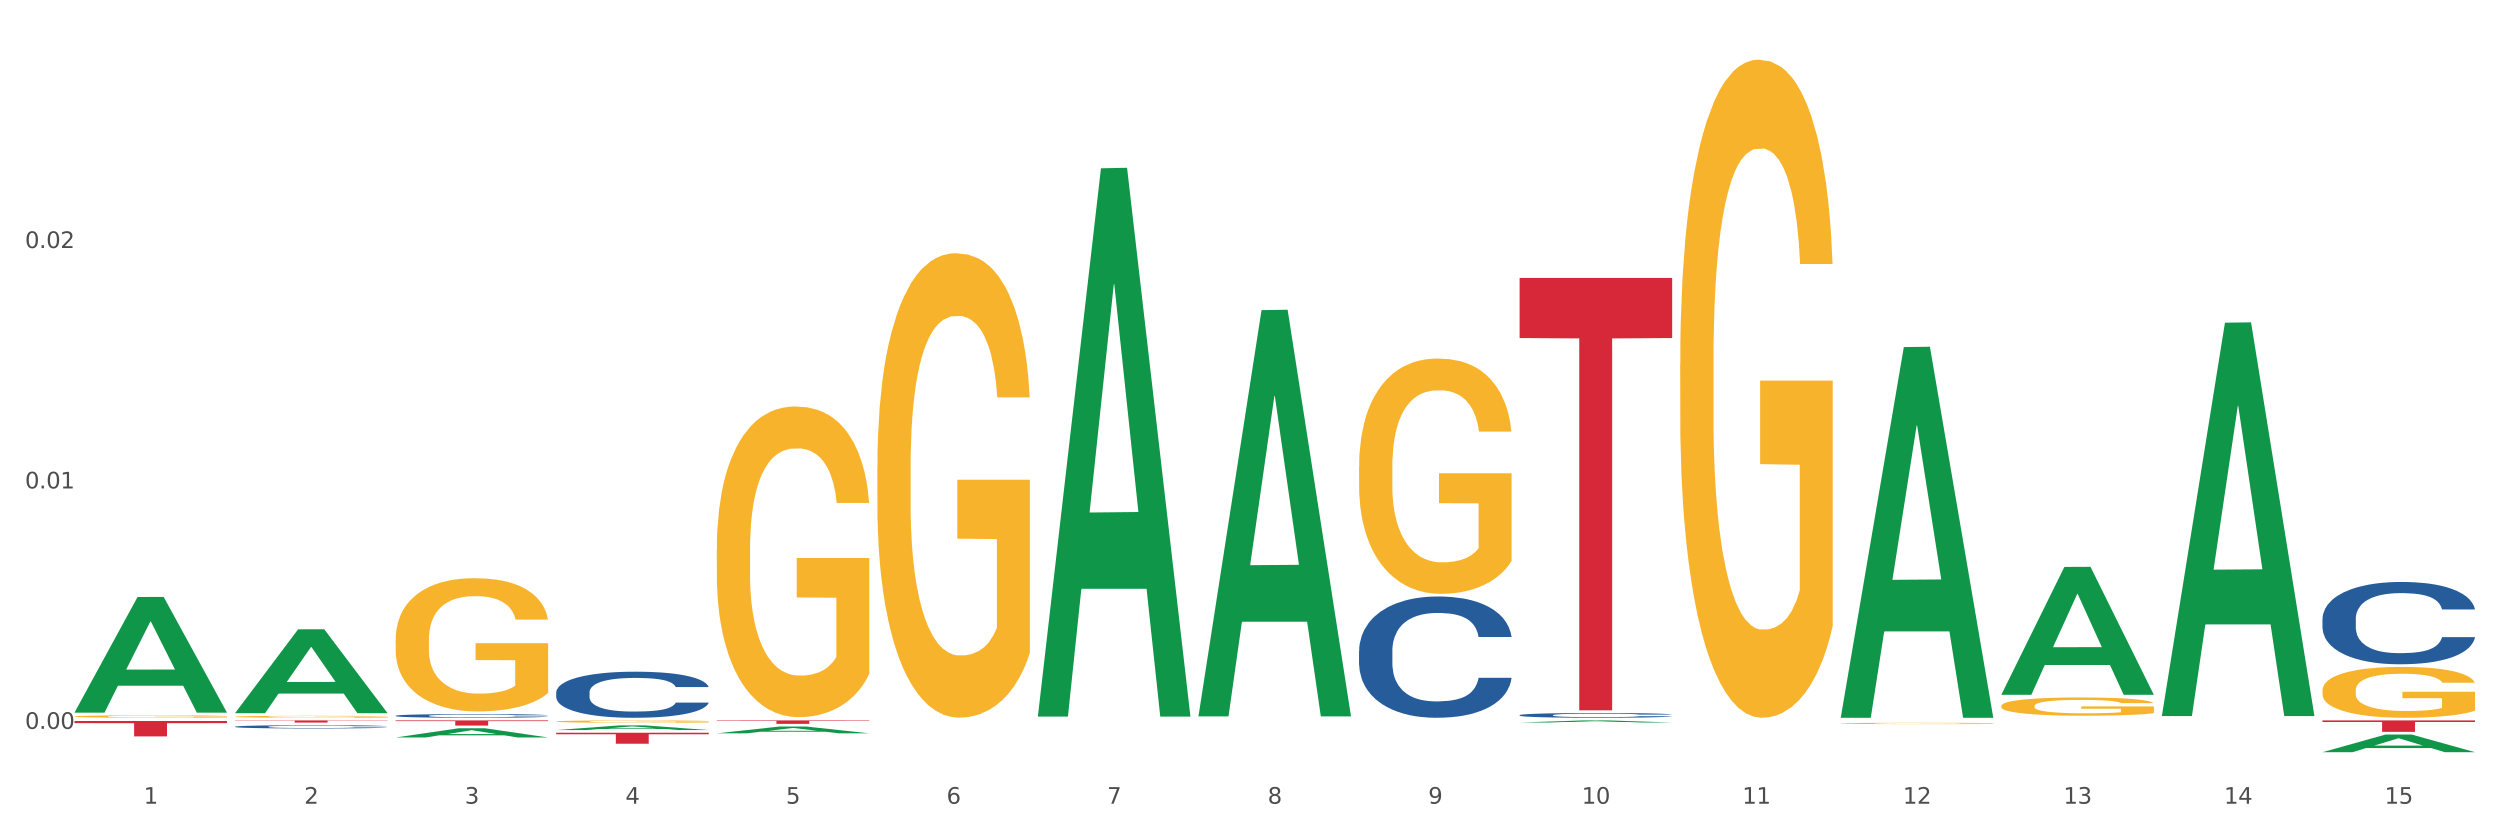 <?xml version="1.0" encoding="utf-8" standalone="no"?>
<!DOCTYPE svg PUBLIC "-//W3C//DTD SVG 1.1//EN"
  "http://www.w3.org/Graphics/SVG/1.1/DTD/svg11.dtd">
<svg xmlns:xlink="http://www.w3.org/1999/xlink" width="1080pt" height="360pt" viewBox="0 0 1080 360" xmlns="http://www.w3.org/2000/svg" version="1.1">
 <rect x="0" y="0" width="1080" height="360" fill="#333333" stroke="none"/>
 <defs>
  <style type="text/css">*{stroke-linejoin: round; stroke-linecap: butt}</style>
 </defs>
 <g id="figure_1">
  <g id="patch_1">
   <path d="M 0 360 
L 1080 360 
L 1080 0 
L 0 0 
z
" style="fill: #ffffff; stroke: #ffffff; stroke-linejoin: miter"/>
  </g>
  <g id="axes_1">
   <g id="matplotlib.axis_1">
    <g id="xtick_1">
     <g id="text_1">
      <!-- 1 -->
      <g style="fill: #4d4d4d" transform="translate(62.07 347.204) scale(0.096 -0.096)">
       <defs>
        <path id="DejaVuSans-31" d="M 794 531 
L 1825 531 
L 1825 4091 
L 703 3866 
L 703 4441 
L 1819 4666 
L 2450 4666 
L 2450 531 
L 3481 531 
L 3481 0 
L 794 0 
L 794 531 
z
" transform="scale(0.016)"/>
       </defs>
       <use xlink:href="#DejaVuSans-31"/>
      </g>
     </g>
    </g>
    <g id="xtick_2">
     <g id="text_2">
      <!-- 2 -->
      <g style="fill: #4d4d4d" transform="translate(131.436 347.204) scale(0.096 -0.096)">
       <defs>
        <path id="DejaVuSans-32" d="M 1228 531 
L 3431 531 
L 3431 0 
L 469 0 
L 469 531 
Q 828 903 1448 1529 
Q 2069 2156 2228 2338 
Q 2531 2678 2651 2914 
Q 2772 3150 2772 3378 
Q 2772 3750 2511 3984 
Q 2250 4219 1831 4219 
Q 1534 4219 1204 4116 
Q 875 4013 500 3803 
L 500 4441 
Q 881 4594 1212 4672 
Q 1544 4750 1819 4750 
Q 2544 4750 2975 4387 
Q 3406 4025 3406 3419 
Q 3406 3131 3298 2873 
Q 3191 2616 2906 2266 
Q 2828 2175 2409 1742 
Q 1991 1309 1228 531 
z
" transform="scale(0.016)"/>
       </defs>
       <use xlink:href="#DejaVuSans-32"/>
      </g>
     </g>
    </g>
    <g id="xtick_3">
     <g id="text_3">
      <!-- 3 -->
      <g style="fill: #4d4d4d" transform="translate(200.802 347.204) scale(0.096 -0.096)">
       <defs>
        <path id="DejaVuSans-33" d="M 2597 2516 
Q 3050 2419 3304 2112 
Q 3559 1806 3559 1356 
Q 3559 666 3084 287 
Q 2609 -91 1734 -91 
Q 1441 -91 1130 -33 
Q 819 25 488 141 
L 488 750 
Q 750 597 1062 519 
Q 1375 441 1716 441 
Q 2309 441 2620 675 
Q 2931 909 2931 1356 
Q 2931 1769 2642 2001 
Q 2353 2234 1838 2234 
L 1294 2234 
L 1294 2753 
L 1863 2753 
Q 2328 2753 2575 2939 
Q 2822 3125 2822 3475 
Q 2822 3834 2567 4026 
Q 2313 4219 1838 4219 
Q 1578 4219 1281 4162 
Q 984 4106 628 3988 
L 628 4550 
Q 988 4650 1302 4700 
Q 1616 4750 1894 4750 
Q 2613 4750 3031 4423 
Q 3450 4097 3450 3541 
Q 3450 3153 3228 2886 
Q 3006 2619 2597 2516 
z
" transform="scale(0.016)"/>
       </defs>
       <use xlink:href="#DejaVuSans-33"/>
      </g>
     </g>
    </g>
    <g id="xtick_4">
     <g id="text_4">
      <!-- 4 -->
      <g style="fill: #4d4d4d" transform="translate(270.169 347.204) scale(0.096 -0.096)">
       <defs>
        <path id="DejaVuSans-34" d="M 2419 4116 
L 825 1625 
L 2419 1625 
L 2419 4116 
z
M 2253 4666 
L 3047 4666 
L 3047 1625 
L 3713 1625 
L 3713 1100 
L 3047 1100 
L 3047 0 
L 2419 0 
L 2419 1100 
L 313 1100 
L 313 1709 
L 2253 4666 
z
" transform="scale(0.016)"/>
       </defs>
       <use xlink:href="#DejaVuSans-34"/>
      </g>
     </g>
    </g>
    <g id="xtick_5">
     <g id="text_5">
      <!-- 5 -->
      <g style="fill: #4d4d4d" transform="translate(339.535 347.204) scale(0.096 -0.096)">
       <defs>
        <path id="DejaVuSans-35" d="M 691 4666 
L 3169 4666 
L 3169 4134 
L 1269 4134 
L 1269 2991 
Q 1406 3038 1543 3061 
Q 1681 3084 1819 3084 
Q 2600 3084 3056 2656 
Q 3513 2228 3513 1497 
Q 3513 744 3044 326 
Q 2575 -91 1722 -91 
Q 1428 -91 1123 -41 
Q 819 9 494 109 
L 494 744 
Q 775 591 1075 516 
Q 1375 441 1709 441 
Q 2250 441 2565 725 
Q 2881 1009 2881 1497 
Q 2881 1984 2565 2268 
Q 2250 2553 1709 2553 
Q 1456 2553 1204 2497 
Q 953 2441 691 2322 
L 691 4666 
z
" transform="scale(0.016)"/>
       </defs>
       <use xlink:href="#DejaVuSans-35"/>
      </g>
     </g>
    </g>
    <g id="xtick_6">
     <g id="text_6">
      <!-- 6 -->
      <g style="fill: #4d4d4d" transform="translate(408.901 347.204) scale(0.096 -0.096)">
       <defs>
        <path id="DejaVuSans-36" d="M 2113 2584 
Q 1688 2584 1439 2293 
Q 1191 2003 1191 1497 
Q 1191 994 1439 701 
Q 1688 409 2113 409 
Q 2538 409 2786 701 
Q 3034 994 3034 1497 
Q 3034 2003 2786 2293 
Q 2538 2584 2113 2584 
z
M 3366 4563 
L 3366 3988 
Q 3128 4100 2886 4159 
Q 2644 4219 2406 4219 
Q 1781 4219 1451 3797 
Q 1122 3375 1075 2522 
Q 1259 2794 1537 2939 
Q 1816 3084 2150 3084 
Q 2853 3084 3261 2657 
Q 3669 2231 3669 1497 
Q 3669 778 3244 343 
Q 2819 -91 2113 -91 
Q 1303 -91 875 529 
Q 447 1150 447 2328 
Q 447 3434 972 4092 
Q 1497 4750 2381 4750 
Q 2619 4750 2861 4703 
Q 3103 4656 3366 4563 
z
" transform="scale(0.016)"/>
       </defs>
       <use xlink:href="#DejaVuSans-36"/>
      </g>
     </g>
    </g>
    <g id="xtick_7">
     <g id="text_7">
      <!-- 7 -->
      <g style="fill: #4d4d4d" transform="translate(478.267 347.204) scale(0.096 -0.096)">
       <defs>
        <path id="DejaVuSans-37" d="M 525 4666 
L 3525 4666 
L 3525 4397 
L 1831 0 
L 1172 0 
L 2766 4134 
L 525 4134 
L 525 4666 
z
" transform="scale(0.016)"/>
       </defs>
       <use xlink:href="#DejaVuSans-37"/>
      </g>
     </g>
    </g>
    <g id="xtick_8">
     <g id="text_8">
      <!-- 8 -->
      <g style="fill: #4d4d4d" transform="translate(547.634 347.204) scale(0.096 -0.096)">
       <defs>
        <path id="DejaVuSans-38" d="M 2034 2216 
Q 1584 2216 1326 1975 
Q 1069 1734 1069 1313 
Q 1069 891 1326 650 
Q 1584 409 2034 409 
Q 2484 409 2743 651 
Q 3003 894 3003 1313 
Q 3003 1734 2745 1975 
Q 2488 2216 2034 2216 
z
M 1403 2484 
Q 997 2584 770 2862 
Q 544 3141 544 3541 
Q 544 4100 942 4425 
Q 1341 4750 2034 4750 
Q 2731 4750 3128 4425 
Q 3525 4100 3525 3541 
Q 3525 3141 3298 2862 
Q 3072 2584 2669 2484 
Q 3125 2378 3379 2068 
Q 3634 1759 3634 1313 
Q 3634 634 3220 271 
Q 2806 -91 2034 -91 
Q 1263 -91 848 271 
Q 434 634 434 1313 
Q 434 1759 690 2068 
Q 947 2378 1403 2484 
z
M 1172 3481 
Q 1172 3119 1398 2916 
Q 1625 2713 2034 2713 
Q 2441 2713 2670 2916 
Q 2900 3119 2900 3481 
Q 2900 3844 2670 4047 
Q 2441 4250 2034 4250 
Q 1625 4250 1398 4047 
Q 1172 3844 1172 3481 
z
" transform="scale(0.016)"/>
       </defs>
       <use xlink:href="#DejaVuSans-38"/>
      </g>
     </g>
    </g>
    <g id="xtick_9">
     <g id="text_9">
      <!-- 9 -->
      <g style="fill: #4d4d4d" transform="translate(617 347.204) scale(0.096 -0.096)">
       <defs>
        <path id="DejaVuSans-39" d="M 703 97 
L 703 672 
Q 941 559 1184 500 
Q 1428 441 1663 441 
Q 2288 441 2617 861 
Q 2947 1281 2994 2138 
Q 2813 1869 2534 1725 
Q 2256 1581 1919 1581 
Q 1219 1581 811 2004 
Q 403 2428 403 3163 
Q 403 3881 828 4315 
Q 1253 4750 1959 4750 
Q 2769 4750 3195 4129 
Q 3622 3509 3622 2328 
Q 3622 1225 3098 567 
Q 2575 -91 1691 -91 
Q 1453 -91 1209 -44 
Q 966 3 703 97 
z
M 1959 2075 
Q 2384 2075 2632 2365 
Q 2881 2656 2881 3163 
Q 2881 3666 2632 3958 
Q 2384 4250 1959 4250 
Q 1534 4250 1286 3958 
Q 1038 3666 1038 3163 
Q 1038 2656 1286 2365 
Q 1534 2075 1959 2075 
z
" transform="scale(0.016)"/>
       </defs>
       <use xlink:href="#DejaVuSans-39"/>
      </g>
     </g>
    </g>
    <g id="xtick_10">
     <g id="text_10">
      <!-- 10 -->
      <g style="fill: #4d4d4d" transform="translate(683.312 347.204) scale(0.096 -0.096)">
       <defs>
        <path id="DejaVuSans-30" d="M 2034 4250 
Q 1547 4250 1301 3770 
Q 1056 3291 1056 2328 
Q 1056 1369 1301 889 
Q 1547 409 2034 409 
Q 2525 409 2770 889 
Q 3016 1369 3016 2328 
Q 3016 3291 2770 3770 
Q 2525 4250 2034 4250 
z
M 2034 4750 
Q 2819 4750 3233 4129 
Q 3647 3509 3647 2328 
Q 3647 1150 3233 529 
Q 2819 -91 2034 -91 
Q 1250 -91 836 529 
Q 422 1150 422 2328 
Q 422 3509 836 4129 
Q 1250 4750 2034 4750 
z
" transform="scale(0.016)"/>
       </defs>
       <use xlink:href="#DejaVuSans-31"/>
       <use xlink:href="#DejaVuSans-30" transform="translate(63.623 0)"/>
      </g>
     </g>
    </g>
    <g id="xtick_11">
     <g id="text_11">
      <!-- 11 -->
      <g style="fill: #4d4d4d" transform="translate(752.678 347.204) scale(0.096 -0.096)">
       <use xlink:href="#DejaVuSans-31"/>
       <use xlink:href="#DejaVuSans-31" transform="translate(63.623 0)"/>
      </g>
     </g>
    </g>
    <g id="xtick_12">
     <g id="text_12">
      <!-- 12 -->
      <g style="fill: #4d4d4d" transform="translate(822.044 347.204) scale(0.096 -0.096)">
       <use xlink:href="#DejaVuSans-31"/>
       <use xlink:href="#DejaVuSans-32" transform="translate(63.623 0)"/>
      </g>
     </g>
    </g>
    <g id="xtick_13">
     <g id="text_13">
      <!-- 13 -->
      <g style="fill: #4d4d4d" transform="translate(891.411 347.204) scale(0.096 -0.096)">
       <use xlink:href="#DejaVuSans-31"/>
       <use xlink:href="#DejaVuSans-33" transform="translate(63.623 0)"/>
      </g>
     </g>
    </g>
    <g id="xtick_14">
     <g id="text_14">
      <!-- 14 -->
      <g style="fill: #4d4d4d" transform="translate(960.777 347.204) scale(0.096 -0.096)">
       <use xlink:href="#DejaVuSans-31"/>
       <use xlink:href="#DejaVuSans-34" transform="translate(63.623 0)"/>
      </g>
     </g>
    </g>
    <g id="xtick_15">
     <g id="text_15">
      <!-- 15 -->
      <g style="fill: #4d4d4d" transform="translate(1030.143 347.204) scale(0.096 -0.096)">
       <use xlink:href="#DejaVuSans-31"/>
       <use xlink:href="#DejaVuSans-35" transform="translate(63.623 0)"/>
      </g>
     </g>
    </g>
    <g id="xtick_16"/>
    <g id="xtick_17"/>
    <g id="xtick_18"/>
    <g id="xtick_19"/>
    <g id="xtick_20"/>
    <g id="xtick_21"/>
    <g id="xtick_22"/>
    <g id="xtick_23"/>
    <g id="xtick_24"/>
    <g id="xtick_25"/>
    <g id="xtick_26"/>
    <g id="xtick_27"/>
    <g id="xtick_28"/>
    <g id="xtick_29"/>
   </g>
   <g id="matplotlib.axis_2">
    <g id="ytick_1">
     <g id="text_16">
      <!-- 0.00 -->
      <g style="fill: #4d4d4d" transform="translate(10.8 314.869) scale(0.096 -0.096)">
       <defs>
        <path id="DejaVuSans-2e" d="M 684 794 
L 1344 794 
L 1344 0 
L 684 0 
L 684 794 
z
" transform="scale(0.016)"/>
       </defs>
       <use xlink:href="#DejaVuSans-30"/>
       <use xlink:href="#DejaVuSans-2e" transform="translate(63.623 0)"/>
       <use xlink:href="#DejaVuSans-30" transform="translate(95.41 0)"/>
       <use xlink:href="#DejaVuSans-30" transform="translate(159.033 0)"/>
      </g>
     </g>
    </g>
    <g id="ytick_2">
     <g id="text_17">
      <!-- 0.01 -->
      <g style="fill: #4d4d4d" transform="translate(10.8 211.003) scale(0.096 -0.096)">
       <use xlink:href="#DejaVuSans-30"/>
       <use xlink:href="#DejaVuSans-2e" transform="translate(63.623 0)"/>
       <use xlink:href="#DejaVuSans-30" transform="translate(95.41 0)"/>
       <use xlink:href="#DejaVuSans-31" transform="translate(159.033 0)"/>
      </g>
     </g>
    </g>
    <g id="ytick_3">
     <g id="text_18">
      <!-- 0.02 -->
      <g style="fill: #4d4d4d" transform="translate(10.8 107.137) scale(0.096 -0.096)">
       <use xlink:href="#DejaVuSans-30"/>
       <use xlink:href="#DejaVuSans-2e" transform="translate(63.623 0)"/>
       <use xlink:href="#DejaVuSans-30" transform="translate(95.41 0)"/>
       <use xlink:href="#DejaVuSans-32" transform="translate(159.033 0)"/>
      </g>
     </g>
    </g>
    <g id="ytick_4"/>
    <g id="ytick_5"/>
    <g id="ytick_6"/>
   </g>
   <g id="PolyCollection_1">
    <path d="M 32.175 307.78 
L 32.243 307.733 
L 59.417 257.907 
L 70.695 257.86 
L 98.073 307.874 
L 85.029 307.874 
L 79.119 296.228 
L 51.061 296.228 
L 50.857 296.415 
L 45.151 307.874 
L 32.175 307.874 
L 32.175 307.78 
L 54.594 289.277 
L 75.586 289.23 
L 65.192 268.52 
L 65.056 268.426 
L 64.92 268.567 
L 54.526 289.23 
L 54.594 289.277 
L 32.175 307.78 
z
" clip-path="url(#pebfb36b548)" style="fill: #109648"/>
    <path d="M 309.64 311.222 
L 375.538 311.222 
L 375.538 311.428 
L 349.616 311.43 
L 349.616 312.707 
L 335.406 312.707 
L 335.406 311.43 
L 309.64 311.428 
L 309.64 311.223 
L 309.64 311.222 
z
" clip-path="url(#pebfb36b548)" style="fill: #d62839"/>
    <path d="M 240.274 316.53 
L 306.172 316.53 
L 306.172 317.193 
L 280.25 317.197 
L 280.25 321.298 
L 266.039 321.298 
L 266.039 317.197 
L 240.274 317.193 
L 240.274 316.534 
L 240.274 316.53 
z
" clip-path="url(#pebfb36b548)" style="fill: #d62839"/>
    <path d="M 170.907 311.222 
L 236.805 311.222 
L 236.805 311.533 
L 210.883 311.535 
L 210.883 313.458 
L 196.673 313.458 
L 196.673 311.535 
L 170.907 311.533 
L 170.907 311.224 
L 170.907 311.222 
z
" clip-path="url(#pebfb36b548)" style="fill: #d62839"/>
    <path d="M 101.541 311.222 
L 167.439 311.222 
L 167.439 311.35 
L 141.517 311.351 
L 141.517 312.148 
L 127.307 312.148 
L 127.307 311.351 
L 101.541 311.35 
L 101.541 311.223 
L 101.541 311.222 
z
" clip-path="url(#pebfb36b548)" style="fill: #d62839"/>
    <path d="M 32.175 311.485 
L 98.073 311.485 
L 98.073 312.406 
L 72.151 312.413 
L 72.151 318.116 
L 57.941 318.116 
L 57.941 312.413 
L 32.175 312.406 
L 32.175 311.491 
L 32.175 311.485 
z
" clip-path="url(#pebfb36b548)" style="fill: #d62839"/>
    <path d="M 101.541 313.922 
L 101.619 313.921 
L 101.619 313.885 
L 101.853 313.836 
L 102.71 313.746 
L 103.8 313.678 
L 105.67 313.598 
L 106.682 313.565 
L 108.006 313.527 
L 110.733 313.467 
L 113.848 313.415 
L 116.029 313.387 
L 117.665 313.369 
L 121.326 313.337 
L 123.429 313.323 
L 125.61 313.311 
L 127.48 313.304 
L 130.595 313.295 
L 133.088 313.291 
L 135.97 313.289 
L 138.385 313.291 
L 141.578 313.296 
L 146.252 313.311 
L 148.044 313.32 
L 150.458 313.336 
L 152.951 313.356 
L 154.976 313.377 
L 157.313 313.406 
L 159.728 313.445 
L 162.064 313.494 
L 163.7 313.539 
L 165.024 313.587 
L 166.193 313.644 
L 167.05 313.708 
L 167.439 313.76 
L 153.185 313.76 
L 152.795 313.713 
L 152.016 313.661 
L 151.237 313.626 
L 150.38 313.598 
L 149.056 313.566 
L 147.888 313.545 
L 145.941 313.521 
L 144.149 313.506 
L 142.669 313.497 
L 140.877 313.489 
L 137.061 313.481 
L 134.334 313.481 
L 132.621 313.484 
L 130.518 313.49 
L 128.726 313.499 
L 126.623 313.515 
L 124.987 313.531 
L 123.351 313.553 
L 122.417 313.569 
L 121.015 313.597 
L 120.08 313.62 
L 118.834 313.66 
L 118.133 313.688 
L 116.886 313.762 
L 116.341 313.816 
L 116.107 313.853 
L 115.952 313.894 
L 115.952 314.095 
L 116.419 314.185 
L 116.808 314.223 
L 117.431 314.267 
L 118.6 314.324 
L 120.314 314.379 
L 122.105 314.419 
L 123.585 314.443 
L 124.987 314.461 
L 126.389 314.475 
L 128.103 314.488 
L 129.505 314.496 
L 131.608 314.504 
L 134.101 314.508 
L 136.048 314.508 
L 140.021 314.501 
L 141.812 314.495 
L 143.526 314.486 
L 145.395 314.472 
L 146.875 314.456 
L 147.732 314.445 
L 149.134 314.42 
L 150.225 314.394 
L 151.159 314.365 
L 151.783 314.339 
L 152.484 314.301 
L 153.029 314.257 
L 153.185 314.234 
L 167.439 314.234 
L 167.128 314.28 
L 166.582 314.325 
L 165.492 314.385 
L 164.635 314.42 
L 163.311 314.463 
L 161.909 314.499 
L 159.961 314.539 
L 158.17 314.568 
L 156.3 314.594 
L 154.275 314.617 
L 150.614 314.649 
L 149.29 314.658 
L 146.486 314.674 
L 144.305 314.683 
L 141.111 314.692 
L 137.84 314.697 
L 134.412 314.698 
L 131.374 314.695 
L 128.025 314.688 
L 125.922 314.68 
L 123.585 314.668 
L 120.859 314.65 
L 118.288 314.629 
L 115.874 314.603 
L 113.615 314.573 
L 111.512 314.54 
L 108.785 314.484 
L 106.76 314.43 
L 105.28 314.38 
L 104.267 314.338 
L 103.255 314.284 
L 102.71 314.247 
L 101.853 314.156 
L 101.541 314.073 
L 101.541 313.922 
z
" clip-path="url(#pebfb36b548)" style="fill: #255c99"/>
    <path d="M 170.907 309.199 
L 170.985 309.198 
L 170.985 309.157 
L 171.219 309.101 
L 172.076 308.999 
L 173.166 308.921 
L 175.036 308.831 
L 176.048 308.793 
L 177.373 308.751 
L 180.099 308.682 
L 183.215 308.623 
L 185.396 308.591 
L 187.031 308.571 
L 190.692 308.534 
L 192.796 308.518 
L 194.977 308.505 
L 196.846 308.496 
L 199.962 308.486 
L 202.454 308.482 
L 205.336 308.48 
L 207.751 308.482 
L 210.945 308.488 
L 215.618 308.505 
L 217.41 308.515 
L 219.825 308.533 
L 222.317 308.556 
L 224.342 308.58 
L 226.679 308.613 
L 229.094 308.657 
L 231.431 308.713 
L 233.066 308.764 
L 234.391 308.818 
L 235.559 308.883 
L 236.416 308.955 
L 236.805 309.015 
L 222.551 309.015 
L 222.161 308.961 
L 221.382 308.902 
L 220.604 308.863 
L 219.747 308.831 
L 218.422 308.794 
L 217.254 308.771 
L 215.307 308.743 
L 213.515 308.726 
L 212.035 308.715 
L 210.244 308.707 
L 206.427 308.698 
L 203.701 308.698 
L 201.987 308.701 
L 199.884 308.708 
L 198.092 308.718 
L 195.989 308.736 
L 194.353 308.755 
L 192.718 308.78 
L 191.783 308.797 
L 190.381 308.829 
L 189.446 308.856 
L 188.2 308.901 
L 187.499 308.933 
L 186.252 309.016 
L 185.707 309.078 
L 185.474 309.12 
L 185.318 309.167 
L 185.318 309.395 
L 185.785 309.497 
L 186.175 309.541 
L 186.798 309.591 
L 187.966 309.655 
L 189.68 309.718 
L 191.471 309.763 
L 192.951 309.791 
L 194.353 309.811 
L 195.755 309.827 
L 197.469 309.842 
L 198.871 309.851 
L 200.974 309.859 
L 203.467 309.864 
L 205.414 309.864 
L 209.387 309.856 
L 211.178 309.849 
L 212.892 309.839 
L 214.761 309.823 
L 216.241 309.805 
L 217.098 309.792 
L 218.5 309.764 
L 219.591 309.735 
L 220.526 309.702 
L 221.149 309.672 
L 221.85 309.629 
L 222.395 309.579 
L 222.551 309.553 
L 236.805 309.553 
L 236.494 309.605 
L 235.949 309.656 
L 234.858 309.725 
L 234.001 309.764 
L 232.677 309.813 
L 231.275 309.853 
L 229.328 309.899 
L 227.536 309.932 
L 225.667 309.962 
L 223.641 309.988 
L 219.98 310.024 
L 218.656 310.035 
L 215.852 310.052 
L 213.671 310.062 
L 210.477 310.073 
L 207.206 310.078 
L 203.779 310.08 
L 200.741 310.077 
L 197.391 310.068 
L 195.288 310.059 
L 192.951 310.046 
L 190.225 310.026 
L 187.655 310.001 
L 185.24 309.972 
L 182.981 309.938 
L 180.878 309.9 
L 178.152 309.837 
L 176.126 309.776 
L 174.646 309.719 
L 173.634 309.671 
L 172.621 309.61 
L 172.076 309.567 
L 171.219 309.465 
L 170.907 309.37 
L 170.907 309.199 
z
" clip-path="url(#pebfb36b548)" style="fill: #255c99"/>
    <path d="M 240.274 299.116 
L 240.352 299.098 
L 240.352 298.589 
L 240.585 297.898 
L 241.442 296.625 
L 242.533 295.661 
L 244.402 294.534 
L 245.415 294.061 
L 246.739 293.534 
L 249.465 292.679 
L 252.581 291.952 
L 254.762 291.552 
L 256.398 291.298 
L 260.059 290.843 
L 262.162 290.643 
L 264.343 290.479 
L 266.212 290.37 
L 269.328 290.243 
L 271.821 290.188 
L 274.703 290.17 
L 277.117 290.188 
L 280.311 290.261 
L 284.985 290.479 
L 286.776 290.607 
L 289.191 290.825 
L 291.683 291.116 
L 293.709 291.407 
L 296.045 291.825 
L 298.46 292.37 
L 300.797 293.061 
L 302.433 293.698 
L 303.757 294.37 
L 304.925 295.189 
L 305.782 296.08 
L 306.172 296.825 
L 291.917 296.825 
L 291.528 296.152 
L 290.749 295.425 
L 289.97 294.934 
L 289.113 294.534 
L 287.789 294.079 
L 286.62 293.789 
L 284.673 293.443 
L 282.881 293.225 
L 281.401 293.098 
L 279.61 292.989 
L 275.793 292.879 
L 273.067 292.879 
L 271.353 292.916 
L 269.25 293.007 
L 267.458 293.134 
L 265.355 293.352 
L 263.72 293.589 
L 262.084 293.898 
L 261.149 294.116 
L 259.747 294.516 
L 258.812 294.843 
L 257.566 295.407 
L 256.865 295.807 
L 255.619 296.843 
L 255.073 297.607 
L 254.84 298.134 
L 254.684 298.716 
L 254.684 301.552 
L 255.151 302.825 
L 255.541 303.371 
L 256.164 303.989 
L 257.332 304.789 
L 259.046 305.571 
L 260.838 306.134 
L 262.318 306.48 
L 263.72 306.734 
L 265.122 306.934 
L 266.835 307.116 
L 268.237 307.225 
L 270.341 307.334 
L 272.833 307.389 
L 274.78 307.389 
L 278.753 307.298 
L 280.545 307.207 
L 282.258 307.08 
L 284.128 306.88 
L 285.608 306.662 
L 286.465 306.498 
L 287.867 306.153 
L 288.957 305.789 
L 289.892 305.371 
L 290.515 305.007 
L 291.216 304.462 
L 291.761 303.843 
L 291.917 303.516 
L 306.172 303.516 
L 305.86 304.171 
L 305.315 304.807 
L 304.224 305.662 
L 303.367 306.153 
L 302.043 306.753 
L 300.641 307.262 
L 298.694 307.825 
L 296.902 308.244 
L 295.033 308.607 
L 293.008 308.934 
L 289.347 309.389 
L 288.022 309.516 
L 285.218 309.734 
L 283.037 309.862 
L 279.844 309.989 
L 276.572 310.062 
L 273.145 310.08 
L 270.107 310.044 
L 266.757 309.934 
L 264.654 309.825 
L 262.318 309.662 
L 259.591 309.407 
L 257.021 309.098 
L 254.606 308.734 
L 252.347 308.316 
L 250.244 307.843 
L 247.518 307.062 
L 245.493 306.298 
L 244.013 305.589 
L 243 304.989 
L 241.987 304.225 
L 241.442 303.698 
L 240.585 302.425 
L 240.274 301.243 
L 240.274 299.116 
z
" clip-path="url(#pebfb36b548)" style="fill: #255c99"/>
    <path d="M 587.105 281.226 
L 587.183 281.178 
L 587.183 279.838 
L 587.416 278.02 
L 588.273 274.67 
L 589.364 272.134 
L 591.233 269.167 
L 592.246 267.923 
L 593.57 266.535 
L 596.296 264.286 
L 599.412 262.372 
L 601.593 261.32 
L 603.229 260.65 
L 606.89 259.453 
L 608.993 258.927 
L 611.174 258.496 
L 613.043 258.209 
L 616.159 257.874 
L 618.652 257.731 
L 621.534 257.683 
L 623.948 257.731 
L 627.142 257.922 
L 631.816 258.496 
L 633.607 258.831 
L 636.022 259.406 
L 638.514 260.171 
L 640.54 260.937 
L 642.877 262.037 
L 645.291 263.473 
L 647.628 265.291 
L 649.264 266.966 
L 650.588 268.737 
L 651.756 270.89 
L 652.613 273.235 
L 653.003 275.196 
L 638.748 275.196 
L 638.359 273.426 
L 637.58 271.512 
L 636.801 270.22 
L 635.944 269.167 
L 634.62 267.971 
L 633.451 267.205 
L 631.504 266.296 
L 629.713 265.722 
L 628.233 265.387 
L 626.441 265.1 
L 622.624 264.813 
L 619.898 264.813 
L 618.184 264.908 
L 616.081 265.148 
L 614.29 265.483 
L 612.186 266.057 
L 610.551 266.679 
L 608.915 267.492 
L 607.98 268.067 
L 606.578 269.119 
L 605.643 269.981 
L 604.397 271.464 
L 603.696 272.517 
L 602.45 275.244 
L 601.905 277.254 
L 601.671 278.642 
L 601.515 280.173 
L 601.515 287.638 
L 601.982 290.987 
L 602.372 292.423 
L 602.995 294.05 
L 604.163 296.155 
L 605.877 298.213 
L 607.669 299.696 
L 609.149 300.605 
L 610.551 301.275 
L 611.953 301.802 
L 613.666 302.28 
L 615.069 302.567 
L 617.172 302.854 
L 619.664 302.998 
L 621.612 302.998 
L 625.584 302.759 
L 627.376 302.519 
L 629.089 302.184 
L 630.959 301.658 
L 632.439 301.084 
L 633.296 300.653 
L 634.698 299.744 
L 635.788 298.787 
L 636.723 297.686 
L 637.346 296.729 
L 638.047 295.294 
L 638.592 293.667 
L 638.748 292.806 
L 653.003 292.806 
L 652.691 294.528 
L 652.146 296.203 
L 651.055 298.452 
L 650.199 299.744 
L 648.874 301.323 
L 647.472 302.663 
L 645.525 304.146 
L 643.733 305.247 
L 641.864 306.204 
L 639.839 307.065 
L 636.178 308.262 
L 634.853 308.597 
L 632.049 309.171 
L 629.868 309.506 
L 626.675 309.841 
L 623.403 310.032 
L 619.976 310.08 
L 616.938 309.984 
L 613.589 309.697 
L 611.485 309.41 
L 609.149 308.979 
L 606.422 308.309 
L 603.852 307.496 
L 601.437 306.539 
L 599.178 305.438 
L 597.075 304.194 
L 594.349 302.137 
L 592.324 300.127 
L 590.844 298.261 
L 589.831 296.682 
L 588.818 294.672 
L 588.273 293.284 
L 587.416 289.935 
L 587.105 286.824 
L 587.105 281.226 
z
" clip-path="url(#pebfb36b548)" style="fill: #255c99"/>
    <path d="M 101.541 309.626 
L 101.619 309.625 
L 101.619 309.598 
L 101.775 309.574 
L 102.553 309.516 
L 103.72 309.468 
L 104.575 309.443 
L 105.431 309.422 
L 106.443 309.401 
L 107.688 309.38 
L 109.944 309.348 
L 111.344 309.332 
L 113.056 309.315 
L 116.168 309.29 
L 118.424 309.276 
L 120.758 309.265 
L 124.57 309.251 
L 127.06 309.245 
L 129.705 309.24 
L 132.895 309.237 
L 135.307 309.236 
L 140.598 309.239 
L 145.11 309.245 
L 147.289 309.251 
L 150.089 309.26 
L 151.568 309.266 
L 153.979 309.279 
L 156.469 309.295 
L 158.181 309.309 
L 160.748 309.335 
L 162.693 309.361 
L 164.483 309.393 
L 165.416 309.416 
L 166.117 309.437 
L 166.739 309.46 
L 167.361 309.498 
L 153.357 309.498 
L 152.812 309.471 
L 151.957 309.446 
L 150.712 309.421 
L 149.623 309.406 
L 147.755 309.386 
L 146.044 309.374 
L 144.254 309.365 
L 142.076 309.357 
L 140.364 309.353 
L 137.952 309.35 
L 133.206 309.351 
L 130.017 309.357 
L 127.838 309.365 
L 126.438 309.372 
L 125.193 309.38 
L 123.792 309.39 
L 122.159 309.406 
L 120.992 309.421 
L 119.825 309.44 
L 118.891 309.458 
L 118.035 309.48 
L 117.335 309.503 
L 116.79 309.527 
L 116.324 309.556 
L 115.935 309.605 
L 115.935 309.71 
L 116.09 309.734 
L 116.479 309.766 
L 116.946 309.789 
L 117.724 309.818 
L 118.424 309.837 
L 119.747 309.865 
L 121.225 309.888 
L 122.392 309.903 
L 123.559 309.915 
L 125.582 309.932 
L 127.838 309.946 
L 129.783 309.954 
L 132.428 309.962 
L 134.218 309.965 
L 135.774 309.967 
L 139.586 309.967 
L 142.309 309.964 
L 145.343 309.959 
L 147.678 309.952 
L 149.623 309.944 
L 151.801 309.93 
L 153.201 309.917 
L 153.201 309.756 
L 136.085 309.755 
L 136.085 309.648 
L 167.439 309.648 
L 167.439 309.962 
L 166.117 309.978 
L 164.638 309.993 
L 163.082 310.006 
L 160.748 310.022 
L 157.947 310.038 
L 155.458 310.048 
L 152.812 310.058 
L 149.7 310.066 
L 145.655 310.074 
L 143.165 310.077 
L 140.053 310.079 
L 136.396 310.08 
L 133.206 310.078 
L 130.094 310.075 
L 126.827 310.068 
L 123.637 310.058 
L 121.225 310.048 
L 118.813 310.035 
L 116.246 310.019 
L 114.223 310.004 
L 112.667 309.99 
L 110.955 309.972 
L 109.088 309.949 
L 107.688 309.928 
L 106.443 309.907 
L 105.12 309.879 
L 104.186 309.855 
L 103.253 309.825 
L 102.708 309.803 
L 102.086 309.768 
L 101.619 309.719 
L 101.541 309.626 
z
" clip-path="url(#pebfb36b548)" style="fill: #f7b32b"/>
    <path d="M 656.471 308.942 
L 656.549 308.94 
L 656.549 308.887 
L 656.783 308.816 
L 657.639 308.684 
L 658.73 308.584 
L 660.599 308.467 
L 661.612 308.418 
L 662.936 308.363 
L 665.662 308.274 
L 668.778 308.199 
L 670.959 308.157 
L 672.595 308.131 
L 676.256 308.084 
L 678.359 308.063 
L 680.54 308.046 
L 682.41 308.034 
L 685.525 308.021 
L 688.018 308.016 
L 690.9 308.014 
L 693.315 308.016 
L 696.508 308.023 
L 701.182 308.046 
L 702.973 308.059 
L 705.388 308.082 
L 707.881 308.112 
L 709.906 308.142 
L 712.243 308.185 
L 714.657 308.242 
L 716.994 308.314 
L 718.63 308.38 
L 719.954 308.45 
L 721.123 308.535 
L 721.979 308.627 
L 722.369 308.704 
L 708.114 308.704 
L 707.725 308.635 
L 706.946 308.559 
L 706.167 308.508 
L 705.31 308.467 
L 703.986 308.419 
L 702.818 308.389 
L 700.87 308.353 
L 699.079 308.331 
L 697.599 308.318 
L 695.807 308.306 
L 691.99 308.295 
L 689.264 308.295 
L 687.55 308.299 
L 685.447 308.308 
L 683.656 308.321 
L 681.553 308.344 
L 679.917 308.368 
L 678.281 308.401 
L 677.346 308.423 
L 675.944 308.465 
L 675.01 308.499 
L 673.763 308.557 
L 673.062 308.599 
L 671.816 308.706 
L 671.271 308.785 
L 671.037 308.84 
L 670.881 308.901 
L 670.881 309.195 
L 671.349 309.327 
L 671.738 309.384 
L 672.361 309.448 
L 673.53 309.531 
L 675.243 309.612 
L 677.035 309.67 
L 678.515 309.706 
L 679.917 309.733 
L 681.319 309.753 
L 683.033 309.772 
L 684.435 309.784 
L 686.538 309.795 
L 689.03 309.801 
L 690.978 309.801 
L 694.95 309.791 
L 696.742 309.782 
L 698.456 309.769 
L 700.325 309.748 
L 701.805 309.725 
L 702.662 309.708 
L 704.064 309.672 
L 705.154 309.635 
L 706.089 309.591 
L 706.712 309.553 
L 707.413 309.497 
L 707.959 309.433 
L 708.114 309.399 
L 722.369 309.399 
L 722.057 309.467 
L 721.512 309.533 
L 720.422 309.621 
L 719.565 309.672 
L 718.241 309.735 
L 716.838 309.787 
L 714.891 309.846 
L 713.1 309.889 
L 711.23 309.927 
L 709.205 309.961 
L 705.544 310.008 
L 704.22 310.021 
L 701.416 310.044 
L 699.235 310.057 
L 696.041 310.07 
L 692.769 310.078 
L 689.342 310.08 
L 686.304 310.076 
L 682.955 310.065 
L 680.852 310.053 
L 678.515 310.037 
L 675.789 310.01 
L 673.218 309.978 
L 670.803 309.94 
L 668.544 309.897 
L 666.441 309.848 
L 663.715 309.767 
L 661.69 309.687 
L 660.21 309.614 
L 659.197 309.552 
L 658.185 309.472 
L 657.639 309.418 
L 656.783 309.286 
L 656.471 309.163 
L 656.471 308.942 
z
" clip-path="url(#pebfb36b548)" style="fill: #255c99"/>
    <path d="M 1003.302 298.264 
L 1003.38 298.243 
L 1003.38 297.521 
L 1003.535 296.899 
L 1004.314 295.395 
L 1005.481 294.151 
L 1006.336 293.489 
L 1007.192 292.947 
L 1008.204 292.406 
L 1009.448 291.844 
L 1011.705 291.021 
L 1013.105 290.6 
L 1014.817 290.159 
L 1017.929 289.517 
L 1020.185 289.156 
L 1022.519 288.855 
L 1026.331 288.493 
L 1028.821 288.333 
L 1031.466 288.213 
L 1034.656 288.132 
L 1037.068 288.112 
L 1042.358 288.172 
L 1046.871 288.353 
L 1049.049 288.493 
L 1051.85 288.734 
L 1053.328 288.895 
L 1055.74 289.216 
L 1058.23 289.637 
L 1059.942 289.998 
L 1062.509 290.68 
L 1064.454 291.362 
L 1066.244 292.205 
L 1067.177 292.787 
L 1067.877 293.328 
L 1068.5 293.95 
L 1069.122 294.933 
L 1055.118 294.933 
L 1054.573 294.231 
L 1053.717 293.569 
L 1052.473 292.927 
L 1051.383 292.526 
L 1049.516 292.024 
L 1047.805 291.703 
L 1046.015 291.463 
L 1043.837 291.262 
L 1042.125 291.162 
L 1039.713 291.081 
L 1034.967 291.101 
L 1031.777 291.262 
L 1029.599 291.463 
L 1028.199 291.643 
L 1026.954 291.844 
L 1025.553 292.125 
L 1023.919 292.546 
L 1022.752 292.927 
L 1021.585 293.409 
L 1020.652 293.89 
L 1019.796 294.452 
L 1019.096 295.054 
L 1018.551 295.676 
L 1018.084 296.438 
L 1017.695 297.702 
L 1017.695 300.45 
L 1017.851 301.072 
L 1018.24 301.895 
L 1018.707 302.517 
L 1019.485 303.259 
L 1020.185 303.76 
L 1021.508 304.483 
L 1022.986 305.085 
L 1024.153 305.466 
L 1025.32 305.787 
L 1027.343 306.228 
L 1029.599 306.589 
L 1031.544 306.81 
L 1034.189 307.01 
L 1035.979 307.091 
L 1037.535 307.131 
L 1041.347 307.131 
L 1044.07 307.071 
L 1047.104 306.93 
L 1049.438 306.75 
L 1051.383 306.529 
L 1053.562 306.168 
L 1054.962 305.827 
L 1054.962 301.634 
L 1037.846 301.614 
L 1037.846 298.825 
L 1069.2 298.825 
L 1069.2 307.01 
L 1067.877 307.432 
L 1066.399 307.813 
L 1064.843 308.154 
L 1062.509 308.575 
L 1059.708 308.977 
L 1057.219 309.257 
L 1054.573 309.498 
L 1051.461 309.719 
L 1047.416 309.919 
L 1044.926 310 
L 1041.814 310.06 
L 1038.157 310.08 
L 1034.967 310.04 
L 1031.855 309.939 
L 1028.588 309.759 
L 1025.398 309.498 
L 1022.986 309.237 
L 1020.574 308.916 
L 1018.007 308.495 
L 1015.984 308.094 
L 1014.428 307.733 
L 1012.716 307.271 
L 1010.849 306.669 
L 1009.448 306.128 
L 1008.204 305.566 
L 1006.881 304.844 
L 1005.947 304.222 
L 1005.014 303.439 
L 1004.469 302.858 
L 1003.847 301.955 
L 1003.38 300.691 
L 1003.302 298.264 
z
" clip-path="url(#pebfb36b548)" style="fill: #f7b32b"/>
    <path d="M 864.57 304.955 
L 864.647 304.948 
L 864.647 304.688 
L 864.803 304.465 
L 865.581 303.924 
L 866.748 303.477 
L 867.604 303.239 
L 868.46 303.044 
L 869.471 302.849 
L 870.716 302.648 
L 872.972 302.352 
L 874.373 302.2 
L 876.084 302.042 
L 879.196 301.811 
L 881.453 301.681 
L 883.787 301.573 
L 887.599 301.443 
L 890.089 301.386 
L 892.734 301.342 
L 895.924 301.313 
L 898.336 301.306 
L 903.626 301.328 
L 908.139 301.393 
L 910.317 301.443 
L 913.118 301.53 
L 914.596 301.587 
L 917.008 301.703 
L 919.498 301.854 
L 921.209 301.984 
L 923.777 302.229 
L 925.722 302.474 
L 927.511 302.777 
L 928.445 302.986 
L 929.145 303.181 
L 929.767 303.405 
L 930.39 303.758 
L 916.385 303.758 
L 915.841 303.506 
L 914.985 303.268 
L 913.74 303.037 
L 912.651 302.893 
L 910.784 302.712 
L 909.072 302.597 
L 907.283 302.511 
L 905.104 302.438 
L 903.393 302.402 
L 900.981 302.373 
L 896.235 302.381 
L 893.045 302.438 
L 890.867 302.511 
L 889.466 302.575 
L 888.221 302.648 
L 886.821 302.748 
L 885.187 302.9 
L 884.02 303.037 
L 882.853 303.21 
L 881.919 303.383 
L 881.064 303.585 
L 880.363 303.801 
L 879.819 304.025 
L 879.352 304.299 
L 878.963 304.753 
L 878.963 305.741 
L 879.119 305.965 
L 879.508 306.26 
L 879.974 306.484 
L 880.752 306.751 
L 881.453 306.931 
L 882.775 307.19 
L 884.253 307.407 
L 885.42 307.544 
L 886.587 307.659 
L 888.61 307.818 
L 890.867 307.948 
L 892.812 308.027 
L 895.457 308.099 
L 897.246 308.128 
L 898.802 308.142 
L 902.615 308.142 
L 905.338 308.121 
L 908.372 308.07 
L 910.706 308.005 
L 912.651 307.926 
L 914.829 307.796 
L 916.23 307.674 
L 916.23 306.167 
L 899.114 306.159 
L 899.114 305.157 
L 930.468 305.157 
L 930.468 308.099 
L 929.145 308.251 
L 927.667 308.388 
L 926.111 308.51 
L 923.777 308.662 
L 920.976 308.806 
L 918.486 308.907 
L 915.841 308.993 
L 912.729 309.073 
L 908.683 309.145 
L 906.193 309.174 
L 903.081 309.195 
L 899.425 309.202 
L 896.235 309.188 
L 893.123 309.152 
L 889.855 309.087 
L 886.665 308.993 
L 884.253 308.9 
L 881.842 308.784 
L 879.274 308.633 
L 877.251 308.488 
L 875.695 308.359 
L 873.984 308.193 
L 872.116 307.976 
L 870.716 307.782 
L 869.471 307.58 
L 868.149 307.32 
L 867.215 307.097 
L 866.281 306.816 
L 865.737 306.606 
L 865.114 306.282 
L 864.647 305.828 
L 864.57 304.955 
z
" clip-path="url(#pebfb36b548)" style="fill: #f7b32b"/>
    <path d="M 795.203 312.519 
L 795.281 312.519 
L 795.281 312.5 
L 795.437 312.483 
L 796.215 312.444 
L 797.382 312.411 
L 798.238 312.394 
L 799.094 312.38 
L 800.105 312.366 
L 801.35 312.351 
L 803.606 312.329 
L 805.006 312.318 
L 806.718 312.307 
L 809.83 312.29 
L 812.086 312.281 
L 814.42 312.273 
L 818.233 312.263 
L 820.722 312.259 
L 823.368 312.256 
L 826.557 312.254 
L 828.969 312.253 
L 834.26 312.255 
L 838.772 312.26 
L 840.951 312.263 
L 843.752 312.269 
L 845.23 312.274 
L 847.642 312.282 
L 850.131 312.293 
L 851.843 312.303 
L 854.41 312.32 
L 856.355 312.338 
L 858.145 312.36 
L 859.078 312.376 
L 859.779 312.39 
L 860.401 312.406 
L 861.024 312.432 
L 847.019 312.432 
L 846.475 312.414 
L 845.619 312.396 
L 844.374 312.379 
L 843.285 312.369 
L 841.418 312.356 
L 839.706 312.347 
L 837.916 312.341 
L 835.738 312.336 
L 834.026 312.333 
L 831.615 312.331 
L 826.869 312.332 
L 823.679 312.336 
L 821.5 312.341 
L 820.1 312.346 
L 818.855 312.351 
L 817.455 312.358 
L 815.821 312.369 
L 814.654 312.379 
L 813.487 312.392 
L 812.553 312.405 
L 811.697 312.419 
L 810.997 312.435 
L 810.453 312.451 
L 809.986 312.471 
L 809.597 312.505 
L 809.597 312.577 
L 809.752 312.593 
L 810.141 312.614 
L 810.608 312.631 
L 811.386 312.65 
L 812.086 312.663 
L 813.409 312.682 
L 814.887 312.698 
L 816.054 312.708 
L 817.221 312.716 
L 819.244 312.728 
L 821.5 312.737 
L 823.445 312.743 
L 826.091 312.748 
L 827.88 312.751 
L 829.436 312.752 
L 833.248 312.752 
L 835.971 312.75 
L 839.006 312.746 
L 841.34 312.742 
L 843.285 312.736 
L 845.463 312.726 
L 846.864 312.717 
L 846.864 312.608 
L 829.747 312.607 
L 829.747 312.534 
L 861.101 312.534 
L 861.101 312.748 
L 859.779 312.759 
L 858.3 312.769 
L 856.744 312.778 
L 854.41 312.789 
L 851.61 312.8 
L 849.12 312.807 
L 846.475 312.814 
L 843.363 312.819 
L 839.317 312.825 
L 836.827 312.827 
L 833.715 312.828 
L 830.059 312.829 
L 826.869 312.828 
L 823.757 312.825 
L 820.489 312.82 
L 817.299 312.814 
L 814.887 312.807 
L 812.475 312.798 
L 809.908 312.787 
L 807.885 312.777 
L 806.329 312.767 
L 804.617 312.755 
L 802.75 312.74 
L 801.35 312.725 
L 800.105 312.711 
L 798.782 312.692 
L 797.849 312.675 
L 796.915 312.655 
L 796.37 312.64 
L 795.748 312.616 
L 795.281 312.583 
L 795.203 312.519 
z
" clip-path="url(#pebfb36b548)" style="fill: #f7b32b"/>
    <path d="M 725.837 157.144 
L 725.915 156.884 
L 725.915 147.537 
L 726.071 139.488 
L 726.849 120.014 
L 728.016 103.915 
L 728.871 95.347 
L 729.727 88.336 
L 730.739 81.325 
L 731.984 74.055 
L 734.24 63.409 
L 735.64 57.957 
L 737.352 52.244 
L 740.464 43.935 
L 742.72 39.261 
L 745.054 35.367 
L 748.866 30.693 
L 751.356 28.616 
L 754.001 27.058 
L 757.191 26.019 
L 759.603 25.759 
L 764.894 26.538 
L 769.406 28.875 
L 771.585 30.693 
L 774.385 33.809 
L 775.864 35.886 
L 778.275 40.04 
L 780.765 45.493 
L 782.477 50.167 
L 785.044 58.995 
L 786.989 67.823 
L 788.779 78.729 
L 789.712 86.259 
L 790.412 93.269 
L 791.035 101.319 
L 791.657 114.042 
L 777.653 114.042 
L 777.108 104.954 
L 776.253 96.385 
L 775.008 88.076 
L 773.919 82.883 
L 772.051 76.392 
L 770.34 72.237 
L 768.55 69.122 
L 766.372 66.525 
L 764.66 65.227 
L 762.248 64.188 
L 757.502 64.448 
L 754.313 66.525 
L 752.134 69.122 
L 750.734 71.458 
L 749.489 74.055 
L 748.088 77.69 
L 746.455 83.143 
L 745.288 88.076 
L 744.121 94.308 
L 743.187 100.54 
L 742.331 107.81 
L 741.631 115.6 
L 741.086 123.649 
L 740.62 133.516 
L 740.23 149.874 
L 740.23 185.446 
L 740.386 193.496 
L 740.775 204.141 
L 741.242 212.191 
L 742.02 221.798 
L 742.72 228.289 
L 744.043 237.637 
L 745.521 245.426 
L 746.688 250.36 
L 747.855 254.514 
L 749.878 260.226 
L 752.134 264.9 
L 754.079 267.756 
L 756.724 270.353 
L 758.514 271.392 
L 760.07 271.911 
L 763.882 271.911 
L 766.605 271.132 
L 769.639 269.314 
L 771.974 266.977 
L 773.919 264.121 
L 776.097 259.448 
L 777.497 255.033 
L 777.497 200.766 
L 760.381 200.506 
L 760.381 164.414 
L 791.735 164.414 
L 791.735 270.353 
L 790.412 275.806 
L 788.934 280.739 
L 787.378 285.153 
L 785.044 290.606 
L 782.243 295.799 
L 779.754 299.434 
L 777.108 302.55 
L 773.996 305.406 
L 769.951 308.003 
L 767.461 309.041 
L 764.349 309.82 
L 760.692 310.08 
L 757.502 309.561 
L 754.39 308.262 
L 751.123 305.925 
L 747.933 302.55 
L 745.521 299.174 
L 743.109 295.02 
L 740.542 289.567 
L 738.519 284.374 
L 736.963 279.7 
L 735.251 273.728 
L 733.384 265.939 
L 731.984 258.928 
L 730.739 251.658 
L 729.416 242.31 
L 728.482 234.261 
L 727.549 224.135 
L 727.004 216.605 
L 726.382 204.92 
L 725.915 188.562 
L 725.837 157.144 
z
" clip-path="url(#pebfb36b548)" style="fill: #f7b32b"/>
    <path d="M 587.105 201.861 
L 587.183 201.768 
L 587.183 198.426 
L 587.338 195.548 
L 588.116 188.585 
L 589.283 182.829 
L 590.139 179.766 
L 590.995 177.259 
L 592.006 174.753 
L 593.251 172.153 
L 595.507 168.347 
L 596.908 166.397 
L 598.619 164.355 
L 601.731 161.384 
L 603.988 159.713 
L 606.322 158.321 
L 610.134 156.65 
L 612.624 155.907 
L 615.269 155.35 
L 618.459 154.978 
L 620.871 154.886 
L 626.161 155.164 
L 630.674 156 
L 632.852 156.65 
L 635.653 157.764 
L 637.131 158.506 
L 639.543 159.992 
L 642.033 161.941 
L 643.744 163.612 
L 646.312 166.769 
L 648.257 169.925 
L 650.046 173.824 
L 650.98 176.516 
L 651.68 179.023 
L 652.302 181.901 
L 652.925 186.45 
L 638.921 186.45 
L 638.376 183.201 
L 637.52 180.137 
L 636.275 177.166 
L 635.186 175.31 
L 633.319 172.989 
L 631.607 171.503 
L 629.818 170.389 
L 627.639 169.461 
L 625.928 168.997 
L 623.516 168.625 
L 618.77 168.718 
L 615.58 169.461 
L 613.402 170.389 
L 612.001 171.225 
L 610.756 172.153 
L 609.356 173.453 
L 607.722 175.402 
L 606.555 177.166 
L 605.388 179.394 
L 604.455 181.622 
L 603.599 184.222 
L 602.898 187.007 
L 602.354 189.885 
L 601.887 193.413 
L 601.498 199.261 
L 601.498 211.98 
L 601.654 214.858 
L 602.043 218.664 
L 602.509 221.542 
L 603.287 224.977 
L 603.988 227.298 
L 605.31 230.64 
L 606.789 233.425 
L 607.956 235.189 
L 609.123 236.674 
L 611.145 238.717 
L 613.402 240.388 
L 615.347 241.409 
L 617.992 242.337 
L 619.781 242.709 
L 621.337 242.894 
L 625.15 242.894 
L 627.873 242.616 
L 630.907 241.966 
L 633.241 241.13 
L 635.186 240.109 
L 637.365 238.438 
L 638.765 236.86 
L 638.765 217.457 
L 621.649 217.364 
L 621.649 204.46 
L 653.003 204.46 
L 653.003 242.337 
L 651.68 244.287 
L 650.202 246.051 
L 648.646 247.629 
L 646.312 249.578 
L 643.511 251.435 
L 641.021 252.735 
L 638.376 253.849 
L 635.264 254.87 
L 631.218 255.798 
L 628.729 256.17 
L 625.617 256.448 
L 621.96 256.541 
L 618.77 256.355 
L 615.658 255.891 
L 612.39 255.056 
L 609.2 253.849 
L 606.789 252.642 
L 604.377 251.157 
L 601.809 249.207 
L 599.786 247.35 
L 598.23 245.679 
L 596.519 243.544 
L 594.652 240.759 
L 593.251 238.252 
L 592.006 235.653 
L 590.684 232.311 
L 589.75 229.433 
L 588.816 225.812 
L 588.272 223.12 
L 587.649 218.943 
L 587.183 213.094 
L 587.105 201.861 
z
" clip-path="url(#pebfb36b548)" style="fill: #f7b32b"/>
    <path d="M 379.006 202.104 
L 379.084 201.92 
L 379.084 195.324 
L 379.24 189.644 
L 380.018 175.902 
L 381.185 164.541 
L 382.04 158.495 
L 382.896 153.547 
L 383.908 148.6 
L 385.152 143.47 
L 387.409 135.957 
L 388.809 132.109 
L 390.521 128.078 
L 393.633 122.215 
L 395.889 118.917 
L 398.223 116.168 
L 402.035 112.87 
L 404.525 111.404 
L 407.17 110.305 
L 410.36 109.572 
L 412.772 109.389 
L 418.062 109.939 
L 422.575 111.588 
L 424.753 112.87 
L 427.554 115.069 
L 429.032 116.535 
L 431.444 119.467 
L 433.934 123.314 
L 435.646 126.613 
L 438.213 132.842 
L 440.158 139.072 
L 441.948 146.768 
L 442.881 152.082 
L 443.581 157.029 
L 444.204 162.709 
L 444.826 171.687 
L 430.822 171.687 
L 430.277 165.274 
L 429.422 159.228 
L 428.177 153.364 
L 427.087 149.7 
L 425.22 145.119 
L 423.509 142.187 
L 421.719 139.988 
L 419.541 138.156 
L 417.829 137.24 
L 415.417 136.507 
L 410.671 136.69 
L 407.481 138.156 
L 405.303 139.988 
L 403.903 141.637 
L 402.658 143.47 
L 401.257 146.035 
L 399.624 149.883 
L 398.456 153.364 
L 397.289 157.762 
L 396.356 162.159 
L 395.5 167.29 
L 394.8 172.787 
L 394.255 178.467 
L 393.788 185.43 
L 393.399 196.973 
L 393.399 222.076 
L 393.555 227.756 
L 393.944 235.268 
L 394.411 240.949 
L 395.189 247.728 
L 395.889 252.309 
L 397.212 258.905 
L 398.69 264.402 
L 399.857 267.883 
L 401.024 270.815 
L 403.047 274.846 
L 405.303 278.144 
L 407.248 280.16 
L 409.893 281.992 
L 411.683 282.725 
L 413.239 283.092 
L 417.051 283.092 
L 419.774 282.542 
L 422.808 281.259 
L 425.142 279.61 
L 427.087 277.595 
L 429.266 274.297 
L 430.666 271.182 
L 430.666 232.886 
L 413.55 232.703 
L 413.55 207.234 
L 444.904 207.234 
L 444.904 281.992 
L 443.581 285.84 
L 442.103 289.321 
L 440.547 292.436 
L 438.213 296.284 
L 435.412 299.949 
L 432.923 302.514 
L 430.277 304.713 
L 427.165 306.728 
L 423.12 308.561 
L 420.63 309.294 
L 417.518 309.843 
L 413.861 310.027 
L 410.671 309.66 
L 407.559 308.744 
L 404.292 307.095 
L 401.102 304.713 
L 398.69 302.331 
L 396.278 299.399 
L 393.711 295.551 
L 391.688 291.887 
L 390.132 288.589 
L 388.42 284.374 
L 386.553 278.877 
L 385.152 273.93 
L 383.908 268.8 
L 382.585 262.203 
L 381.651 256.523 
L 380.718 249.377 
L 380.173 244.063 
L 379.551 235.818 
L 379.084 224.275 
L 379.006 202.104 
z
" clip-path="url(#pebfb36b548)" style="fill: #f7b32b"/>
    <path d="M 309.64 237.62 
L 309.718 237.498 
L 309.718 233.084 
L 309.873 229.284 
L 310.651 220.09 
L 311.818 212.489 
L 312.674 208.444 
L 313.53 205.134 
L 314.541 201.824 
L 315.786 198.391 
L 318.042 193.365 
L 319.443 190.791 
L 321.155 188.094 
L 324.267 184.171 
L 326.523 181.964 
L 328.857 180.125 
L 332.669 177.919 
L 335.159 176.938 
L 337.804 176.203 
L 340.994 175.712 
L 343.406 175.59 
L 348.696 175.957 
L 353.209 177.061 
L 355.387 177.919 
L 358.188 179.39 
L 359.666 180.371 
L 362.078 182.332 
L 364.568 184.906 
L 366.279 187.113 
L 368.847 191.281 
L 370.792 195.449 
L 372.581 200.598 
L 373.515 204.153 
L 374.215 207.463 
L 374.838 211.263 
L 375.46 217.27 
L 361.456 217.27 
L 360.911 212.98 
L 360.055 208.934 
L 358.81 205.011 
L 357.721 202.559 
L 355.854 199.495 
L 354.142 197.533 
L 352.353 196.062 
L 350.174 194.836 
L 348.463 194.223 
L 346.051 193.733 
L 341.305 193.856 
L 338.115 194.836 
L 335.937 196.062 
L 334.536 197.165 
L 333.292 198.391 
L 331.891 200.108 
L 330.257 202.682 
L 329.09 205.011 
L 327.923 207.953 
L 326.99 210.896 
L 326.134 214.328 
L 325.434 218.006 
L 324.889 221.806 
L 324.422 226.465 
L 324.033 234.188 
L 324.033 250.983 
L 324.189 254.783 
L 324.578 259.809 
L 325.045 263.609 
L 325.823 268.145 
L 326.523 271.21 
L 327.845 275.623 
L 329.324 279.301 
L 330.491 281.63 
L 331.658 283.592 
L 333.681 286.289 
L 335.937 288.495 
L 337.882 289.844 
L 340.527 291.07 
L 342.317 291.56 
L 343.873 291.805 
L 347.685 291.805 
L 350.408 291.437 
L 353.442 290.579 
L 355.776 289.476 
L 357.721 288.127 
L 359.9 285.921 
L 361.3 283.837 
L 361.3 258.215 
L 344.184 258.093 
L 344.184 241.053 
L 375.538 241.053 
L 375.538 291.07 
L 374.215 293.644 
L 372.737 295.973 
L 371.181 298.057 
L 368.847 300.632 
L 366.046 303.083 
L 363.556 304.8 
L 360.911 306.271 
L 357.799 307.619 
L 353.753 308.845 
L 351.264 309.336 
L 348.152 309.703 
L 344.495 309.826 
L 341.305 309.581 
L 338.193 308.968 
L 334.925 307.864 
L 331.736 306.271 
L 329.324 304.677 
L 326.912 302.716 
L 324.344 300.141 
L 322.322 297.689 
L 320.766 295.483 
L 319.054 292.663 
L 317.187 288.986 
L 315.786 285.676 
L 314.541 282.243 
L 313.219 277.83 
L 312.285 274.03 
L 311.352 269.249 
L 310.807 265.693 
L 310.184 260.177 
L 309.718 252.454 
L 309.64 237.62 
z
" clip-path="url(#pebfb36b548)" style="fill: #f7b32b"/>
    <path d="M 240.274 311.688 
L 240.351 311.687 
L 240.351 311.654 
L 240.507 311.625 
L 241.285 311.556 
L 242.452 311.499 
L 243.308 311.469 
L 244.164 311.444 
L 245.175 311.419 
L 246.42 311.393 
L 248.676 311.355 
L 250.077 311.336 
L 251.788 311.316 
L 254.9 311.286 
L 257.157 311.27 
L 259.491 311.256 
L 263.303 311.239 
L 265.793 311.232 
L 268.438 311.226 
L 271.628 311.223 
L 274.04 311.222 
L 279.33 311.225 
L 283.843 311.233 
L 286.021 311.239 
L 288.822 311.25 
L 290.3 311.258 
L 292.712 311.272 
L 295.202 311.292 
L 296.913 311.308 
L 299.481 311.34 
L 301.426 311.371 
L 303.215 311.41 
L 304.149 311.436 
L 304.849 311.461 
L 305.471 311.49 
L 306.094 311.535 
L 292.089 311.535 
L 291.545 311.503 
L 290.689 311.472 
L 289.444 311.443 
L 288.355 311.424 
L 286.488 311.401 
L 284.776 311.387 
L 282.987 311.376 
L 280.808 311.366 
L 279.097 311.362 
L 276.685 311.358 
L 271.939 311.359 
L 268.749 311.366 
L 266.571 311.376 
L 265.17 311.384 
L 263.925 311.393 
L 262.525 311.406 
L 260.891 311.425 
L 259.724 311.443 
L 258.557 311.465 
L 257.623 311.487 
L 256.768 311.513 
L 256.067 311.54 
L 255.523 311.569 
L 255.056 311.604 
L 254.667 311.662 
L 254.667 311.788 
L 254.823 311.817 
L 255.212 311.854 
L 255.678 311.883 
L 256.456 311.917 
L 257.157 311.94 
L 258.479 311.973 
L 259.957 312.001 
L 261.124 312.018 
L 262.291 312.033 
L 264.314 312.053 
L 266.571 312.07 
L 268.516 312.08 
L 271.161 312.089 
L 272.95 312.093 
L 274.506 312.095 
L 278.319 312.095 
L 281.042 312.092 
L 284.076 312.085 
L 286.41 312.077 
L 288.355 312.067 
L 290.533 312.05 
L 291.934 312.035 
L 291.934 311.842 
L 274.818 311.841 
L 274.818 311.713 
L 306.172 311.713 
L 306.172 312.089 
L 304.849 312.108 
L 303.371 312.126 
L 301.815 312.142 
L 299.481 312.161 
L 296.68 312.179 
L 294.19 312.192 
L 291.545 312.203 
L 288.433 312.213 
L 284.387 312.223 
L 281.897 312.226 
L 278.785 312.229 
L 275.129 312.23 
L 271.939 312.228 
L 268.827 312.224 
L 265.559 312.215 
L 262.369 312.203 
L 259.957 312.191 
L 257.546 312.177 
L 254.978 312.157 
L 252.955 312.139 
L 251.399 312.122 
L 249.688 312.101 
L 247.82 312.073 
L 246.42 312.049 
L 245.175 312.023 
L 243.853 311.99 
L 242.919 311.961 
L 241.985 311.925 
L 241.441 311.899 
L 240.818 311.857 
L 240.351 311.799 
L 240.274 311.688 
z
" clip-path="url(#pebfb36b548)" style="fill: #f7b32b"/>
    <path d="M 170.907 276.381 
L 170.985 276.329 
L 170.985 274.437 
L 171.141 272.807 
L 171.919 268.866 
L 173.086 265.607 
L 173.942 263.872 
L 174.798 262.453 
L 175.809 261.034 
L 177.054 259.563 
L 179.31 257.408 
L 180.71 256.304 
L 182.422 255.148 
L 185.534 253.466 
L 187.79 252.52 
L 190.124 251.731 
L 193.937 250.785 
L 196.426 250.365 
L 199.072 250.05 
L 202.261 249.839 
L 204.673 249.787 
L 209.964 249.944 
L 214.476 250.417 
L 216.655 250.785 
L 219.456 251.416 
L 220.934 251.837 
L 223.346 252.677 
L 225.835 253.781 
L 227.547 254.727 
L 230.114 256.514 
L 232.059 258.301 
L 233.849 260.509 
L 234.783 262.033 
L 235.483 263.452 
L 236.105 265.081 
L 236.728 267.657 
L 222.723 267.657 
L 222.179 265.817 
L 221.323 264.083 
L 220.078 262.401 
L 218.989 261.35 
L 217.122 260.036 
L 215.41 259.195 
L 213.62 258.564 
L 211.442 258.038 
L 209.73 257.776 
L 207.319 257.565 
L 202.573 257.618 
L 199.383 258.038 
L 197.204 258.564 
L 195.804 259.037 
L 194.559 259.563 
L 193.159 260.298 
L 191.525 261.402 
L 190.358 262.401 
L 189.191 263.662 
L 188.257 264.924 
L 187.401 266.395 
L 186.701 267.972 
L 186.157 269.601 
L 185.69 271.599 
L 185.301 274.91 
L 185.301 282.11 
L 185.456 283.74 
L 185.845 285.895 
L 186.312 287.524 
L 187.09 289.469 
L 187.79 290.782 
L 189.113 292.675 
L 190.591 294.251 
L 191.758 295.25 
L 192.925 296.091 
L 194.948 297.247 
L 197.204 298.193 
L 199.149 298.771 
L 201.795 299.297 
L 203.584 299.507 
L 205.14 299.612 
L 208.952 299.612 
L 211.675 299.455 
L 214.71 299.087 
L 217.044 298.614 
L 218.989 298.036 
L 221.167 297.09 
L 222.568 296.196 
L 222.568 285.211 
L 205.451 285.159 
L 205.451 277.853 
L 236.805 277.853 
L 236.805 299.297 
L 235.483 300.401 
L 234.004 301.399 
L 232.448 302.293 
L 230.114 303.397 
L 227.314 304.448 
L 224.824 305.184 
L 222.179 305.814 
L 219.067 306.392 
L 215.021 306.918 
L 212.531 307.128 
L 209.419 307.286 
L 205.763 307.338 
L 202.573 307.233 
L 199.461 306.971 
L 196.193 306.498 
L 193.003 305.814 
L 190.591 305.131 
L 188.179 304.29 
L 185.612 303.186 
L 183.589 302.135 
L 182.033 301.189 
L 180.321 299.98 
L 178.454 298.403 
L 177.054 296.984 
L 175.809 295.513 
L 174.486 293.621 
L 173.553 291.991 
L 172.619 289.942 
L 172.074 288.417 
L 171.452 286.052 
L 170.985 282.741 
L 170.907 276.381 
z
" clip-path="url(#pebfb36b548)" style="fill: #f7b32b"/>
    <path d="M 1003.302 267.384 
L 1003.38 267.352 
L 1003.38 266.442 
L 1003.614 265.208 
L 1004.47 262.935 
L 1005.561 261.213 
L 1007.43 259.199 
L 1008.443 258.355 
L 1009.767 257.413 
L 1012.494 255.886 
L 1015.609 254.587 
L 1017.79 253.872 
L 1019.426 253.418 
L 1023.087 252.606 
L 1025.19 252.248 
L 1027.371 251.956 
L 1029.241 251.761 
L 1032.356 251.534 
L 1034.849 251.436 
L 1037.731 251.404 
L 1040.146 251.436 
L 1043.339 251.566 
L 1048.013 251.956 
L 1049.805 252.183 
L 1052.219 252.573 
L 1054.712 253.093 
L 1056.737 253.612 
L 1059.074 254.36 
L 1061.489 255.334 
L 1063.825 256.568 
L 1065.461 257.705 
L 1066.785 258.907 
L 1067.954 260.369 
L 1068.811 261.96 
L 1069.2 263.292 
L 1054.945 263.292 
L 1054.556 262.09 
L 1053.777 260.791 
L 1052.998 259.914 
L 1052.141 259.199 
L 1050.817 258.387 
L 1049.649 257.867 
L 1047.701 257.25 
L 1045.91 256.861 
L 1044.43 256.633 
L 1042.638 256.438 
L 1038.822 256.243 
L 1036.095 256.243 
L 1034.382 256.308 
L 1032.278 256.471 
L 1030.487 256.698 
L 1028.384 257.088 
L 1026.748 257.51 
L 1025.112 258.062 
L 1024.178 258.452 
L 1022.775 259.167 
L 1021.841 259.751 
L 1020.594 260.758 
L 1019.893 261.473 
L 1018.647 263.324 
L 1018.102 264.688 
L 1017.868 265.63 
L 1017.712 266.67 
L 1017.712 271.737 
L 1018.18 274.011 
L 1018.569 274.985 
L 1019.192 276.089 
L 1020.361 277.518 
L 1022.074 278.915 
L 1023.866 279.922 
L 1025.346 280.539 
L 1026.748 280.994 
L 1028.15 281.351 
L 1029.864 281.676 
L 1031.266 281.871 
L 1033.369 282.066 
L 1035.862 282.163 
L 1037.809 282.163 
L 1041.781 282.001 
L 1043.573 281.838 
L 1045.287 281.611 
L 1047.156 281.254 
L 1048.636 280.864 
L 1049.493 280.572 
L 1050.895 279.955 
L 1051.986 279.305 
L 1052.92 278.558 
L 1053.543 277.908 
L 1054.244 276.934 
L 1054.79 275.829 
L 1054.945 275.245 
L 1069.2 275.245 
L 1068.888 276.414 
L 1068.343 277.551 
L 1067.253 279.078 
L 1066.396 279.955 
L 1065.072 281.026 
L 1063.67 281.936 
L 1061.722 282.943 
L 1059.931 283.69 
L 1058.061 284.339 
L 1056.036 284.924 
L 1052.375 285.736 
L 1051.051 285.964 
L 1048.247 286.353 
L 1046.066 286.581 
L 1042.872 286.808 
L 1039.6 286.938 
L 1036.173 286.97 
L 1033.135 286.905 
L 1029.786 286.711 
L 1027.683 286.516 
L 1025.346 286.223 
L 1022.62 285.769 
L 1020.049 285.216 
L 1017.634 284.567 
L 1015.376 283.82 
L 1013.272 282.975 
L 1010.546 281.579 
L 1008.521 280.214 
L 1007.041 278.948 
L 1006.028 277.876 
L 1005.016 276.512 
L 1004.47 275.57 
L 1003.614 273.296 
L 1003.302 271.185 
L 1003.302 267.384 
z
" clip-path="url(#pebfb36b548)" style="fill: #255c99"/>
    <path d="M 1003.302 311.222 
L 1069.2 311.222 
L 1069.2 311.91 
L 1043.278 311.915 
L 1043.278 316.175 
L 1029.068 316.175 
L 1029.068 311.915 
L 1003.302 311.91 
L 1003.302 311.226 
L 1003.302 311.222 
z
" clip-path="url(#pebfb36b548)" style="fill: #d62839"/>
    <path d="M 656.471 120.069 
L 722.369 120.069 
L 722.369 146.028 
L 696.447 146.204 
L 696.447 306.872 
L 682.237 306.872 
L 682.237 146.204 
L 656.471 146.028 
L 656.471 120.244 
L 656.471 120.069 
z
" clip-path="url(#pebfb36b548)" style="fill: #d62839"/>
    <path d="M 32.175 309.508 
L 32.253 309.507 
L 32.253 309.472 
L 32.408 309.442 
L 33.186 309.369 
L 34.353 309.308 
L 35.209 309.276 
L 36.065 309.25 
L 37.076 309.224 
L 38.321 309.197 
L 40.578 309.157 
L 41.978 309.136 
L 43.69 309.115 
L 46.802 309.084 
L 49.058 309.066 
L 51.392 309.052 
L 55.204 309.034 
L 57.694 309.027 
L 60.339 309.021 
L 63.529 309.017 
L 65.941 309.016 
L 71.231 309.019 
L 75.744 309.028 
L 77.922 309.034 
L 80.723 309.046 
L 82.201 309.054 
L 84.613 309.069 
L 87.103 309.09 
L 88.815 309.107 
L 91.382 309.14 
L 93.327 309.173 
L 95.116 309.214 
L 96.05 309.242 
L 96.75 309.269 
L 97.373 309.299 
L 97.995 309.346 
L 83.991 309.346 
L 83.446 309.312 
L 82.59 309.28 
L 81.346 309.249 
L 80.256 309.23 
L 78.389 309.205 
L 76.677 309.19 
L 74.888 309.178 
L 72.71 309.168 
L 70.998 309.164 
L 68.586 309.16 
L 63.84 309.161 
L 60.65 309.168 
L 58.472 309.178 
L 57.071 309.187 
L 55.827 309.197 
L 54.426 309.21 
L 52.792 309.231 
L 51.625 309.249 
L 50.458 309.272 
L 49.525 309.296 
L 48.669 309.323 
L 47.969 309.352 
L 47.424 309.382 
L 46.957 309.419 
L 46.568 309.48 
L 46.568 309.613 
L 46.724 309.644 
L 47.113 309.683 
L 47.58 309.714 
L 48.358 309.75 
L 49.058 309.774 
L 50.381 309.809 
L 51.859 309.838 
L 53.026 309.856 
L 54.193 309.872 
L 56.216 309.893 
L 58.472 309.911 
L 60.417 309.922 
L 63.062 309.931 
L 64.852 309.935 
L 66.408 309.937 
L 70.22 309.937 
L 72.943 309.934 
L 75.977 309.927 
L 78.311 309.919 
L 80.256 309.908 
L 82.435 309.89 
L 83.835 309.874 
L 83.835 309.671 
L 66.719 309.67 
L 66.719 309.535 
L 98.073 309.535 
L 98.073 309.931 
L 96.75 309.952 
L 95.272 309.97 
L 93.716 309.987 
L 91.382 310.007 
L 88.581 310.026 
L 86.091 310.04 
L 83.446 310.052 
L 80.334 310.062 
L 76.288 310.072 
L 73.799 310.076 
L 70.687 310.079 
L 67.03 310.08 
L 63.84 310.078 
L 60.728 310.073 
L 57.461 310.064 
L 54.271 310.052 
L 51.859 310.039 
L 49.447 310.024 
L 46.879 310.003 
L 44.857 309.984 
L 43.301 309.966 
L 41.589 309.944 
L 39.722 309.915 
L 38.321 309.888 
L 37.076 309.861 
L 35.754 309.826 
L 34.82 309.796 
L 33.887 309.758 
L 33.342 309.73 
L 32.72 309.686 
L 32.253 309.625 
L 32.175 309.508 
z
" clip-path="url(#pebfb36b548)" style="fill: #f7b32b"/>
    <path d="M 933.936 309.016 
L 934.004 308.856 
L 961.178 139.406 
L 972.456 139.246 
L 999.834 309.335 
L 986.79 309.335 
L 980.88 269.728 
L 952.822 269.728 
L 952.618 270.367 
L 946.912 309.335 
L 933.936 309.335 
L 933.936 309.016 
L 956.355 246.091 
L 977.347 245.931 
L 966.953 175.5 
L 966.817 175.18 
L 966.681 175.66 
L 956.287 245.931 
L 956.355 246.091 
L 933.936 309.016 
z
" clip-path="url(#pebfb36b548)" style="fill: #109648"/>
    <path d="M 1003.302 324.935 
L 1003.37 324.928 
L 1030.544 317.324 
L 1041.822 317.317 
L 1069.2 324.95 
L 1056.156 324.95 
L 1050.246 323.172 
L 1022.188 323.172 
L 1021.984 323.201 
L 1016.278 324.95 
L 1003.302 324.95 
L 1003.302 324.935 
L 1025.721 322.112 
L 1046.713 322.104 
L 1036.319 318.944 
L 1036.183 318.93 
L 1036.047 318.951 
L 1025.653 322.104 
L 1025.721 322.112 
L 1003.302 324.935 
z
" clip-path="url(#pebfb36b548)" style="fill: #109648"/>
    <path d="M 795.203 309.779 
L 795.271 309.628 
L 822.446 149.941 
L 833.723 149.79 
L 861.101 310.08 
L 848.058 310.08 
L 842.147 272.754 
L 814.09 272.754 
L 813.886 273.356 
L 808.179 310.08 
L 795.203 310.08 
L 795.203 309.779 
L 817.622 250.479 
L 838.615 250.329 
L 828.22 183.955 
L 828.084 183.654 
L 827.949 184.106 
L 817.554 250.329 
L 817.622 250.479 
L 795.203 309.779 
z
" clip-path="url(#pebfb36b548)" style="fill: #109648"/>
    <path d="M 656.471 312.124 
L 656.539 312.123 
L 683.713 311.223 
L 694.991 311.222 
L 722.369 312.125 
L 709.325 312.125 
L 703.415 311.915 
L 675.357 311.915 
L 675.153 311.918 
L 669.447 312.125 
L 656.471 312.125 
L 656.471 312.124 
L 678.89 311.789 
L 699.882 311.789 
L 689.488 311.414 
L 689.352 311.413 
L 689.216 311.415 
L 678.822 311.789 
L 678.89 311.789 
L 656.471 312.124 
z
" clip-path="url(#pebfb36b548)" style="fill: #109648"/>
    <path d="M 517.739 309.156 
L 517.806 308.991 
L 544.981 133.972 
L 556.258 133.807 
L 583.636 309.486 
L 570.593 309.486 
L 564.682 268.576 
L 536.625 268.576 
L 536.421 269.236 
L 530.714 309.486 
L 517.739 309.486 
L 517.739 309.156 
L 540.157 244.163 
L 561.15 243.998 
L 550.755 171.252 
L 550.62 170.922 
L 550.484 171.417 
L 540.089 243.998 
L 540.157 244.163 
L 517.739 309.156 
z
" clip-path="url(#pebfb36b548)" style="fill: #109648"/>
    <path d="M 864.57 300.061 
L 864.638 300.009 
L 891.812 244.915 
L 903.089 244.863 
L 930.468 300.164 
L 917.424 300.164 
L 911.513 287.287 
L 883.456 287.287 
L 883.252 287.494 
L 877.545 300.164 
L 864.57 300.164 
L 864.57 300.061 
L 886.989 279.602 
L 907.981 279.55 
L 897.587 256.65 
L 897.451 256.547 
L 897.315 256.702 
L 886.921 279.55 
L 886.989 279.602 
L 864.57 300.061 
z
" clip-path="url(#pebfb36b548)" style="fill: #109648"/>
    <path d="M 309.64 316.802 
L 309.708 316.799 
L 336.882 313.852 
L 348.16 313.849 
L 375.538 316.807 
L 362.494 316.807 
L 356.584 316.118 
L 328.526 316.118 
L 328.322 316.129 
L 322.616 316.807 
L 309.64 316.807 
L 309.64 316.802 
L 332.059 315.707 
L 353.051 315.704 
L 342.657 314.479 
L 342.521 314.474 
L 342.385 314.482 
L 331.991 315.704 
L 332.059 315.707 
L 309.64 316.802 
z
" clip-path="url(#pebfb36b548)" style="fill: #109648"/>
    <path d="M 240.274 315.384 
L 240.342 315.382 
L 267.516 313.374 
L 278.793 313.372 
L 306.172 315.388 
L 293.128 315.388 
L 287.217 314.919 
L 259.16 314.919 
L 258.956 314.926 
L 253.249 315.388 
L 240.274 315.388 
L 240.274 315.384 
L 262.693 314.638 
L 283.685 314.637 
L 273.291 313.802 
L 273.155 313.798 
L 273.019 313.804 
L 262.625 314.637 
L 262.693 314.638 
L 240.274 315.384 
z
" clip-path="url(#pebfb36b548)" style="fill: #109648"/>
    <path d="M 170.907 318.59 
L 170.975 318.587 
L 198.15 314.604 
L 209.427 314.6 
L 236.805 318.598 
L 223.762 318.598 
L 217.851 317.667 
L 189.794 317.667 
L 189.59 317.682 
L 183.883 318.598 
L 170.907 318.598 
L 170.907 318.59 
L 193.326 317.111 
L 214.319 317.108 
L 203.924 315.452 
L 203.788 315.445 
L 203.653 315.456 
L 193.258 317.108 
L 193.326 317.111 
L 170.907 318.59 
z
" clip-path="url(#pebfb36b548)" style="fill: #109648"/>
    <path d="M 101.541 308.026 
L 101.609 307.992 
L 128.784 271.864 
L 140.061 271.83 
L 167.439 308.094 
L 154.395 308.094 
L 148.485 299.65 
L 120.427 299.65 
L 120.224 299.786 
L 114.517 308.094 
L 101.541 308.094 
L 101.541 308.026 
L 123.96 294.61 
L 144.952 294.576 
L 134.558 279.56 
L 134.422 279.491 
L 134.286 279.594 
L 123.892 294.576 
L 123.96 294.61 
L 101.541 308.026 
z
" clip-path="url(#pebfb36b548)" style="fill: #109648"/>
    <path d="M 448.372 309.113 
L 448.44 308.89 
L 475.615 72.702 
L 486.892 72.48 
L 514.27 309.558 
L 501.227 309.558 
L 495.316 254.351 
L 467.259 254.351 
L 467.055 255.241 
L 461.348 309.558 
L 448.372 309.558 
L 448.372 309.113 
L 470.791 221.405 
L 491.783 221.182 
L 481.389 123.012 
L 481.253 122.566 
L 481.117 123.234 
L 470.723 221.182 
L 470.791 221.405 
L 448.372 309.113 
z
" clip-path="url(#pebfb36b548)" style="fill: #109648"/>
   </g>
  </g>
 </g>
 <defs>
  <clipPath id="pebfb36b548">
   <rect x="32.175" y="10.8" width="1037.025" height="329.109"/>
  </clipPath>
 </defs>
</svg>
